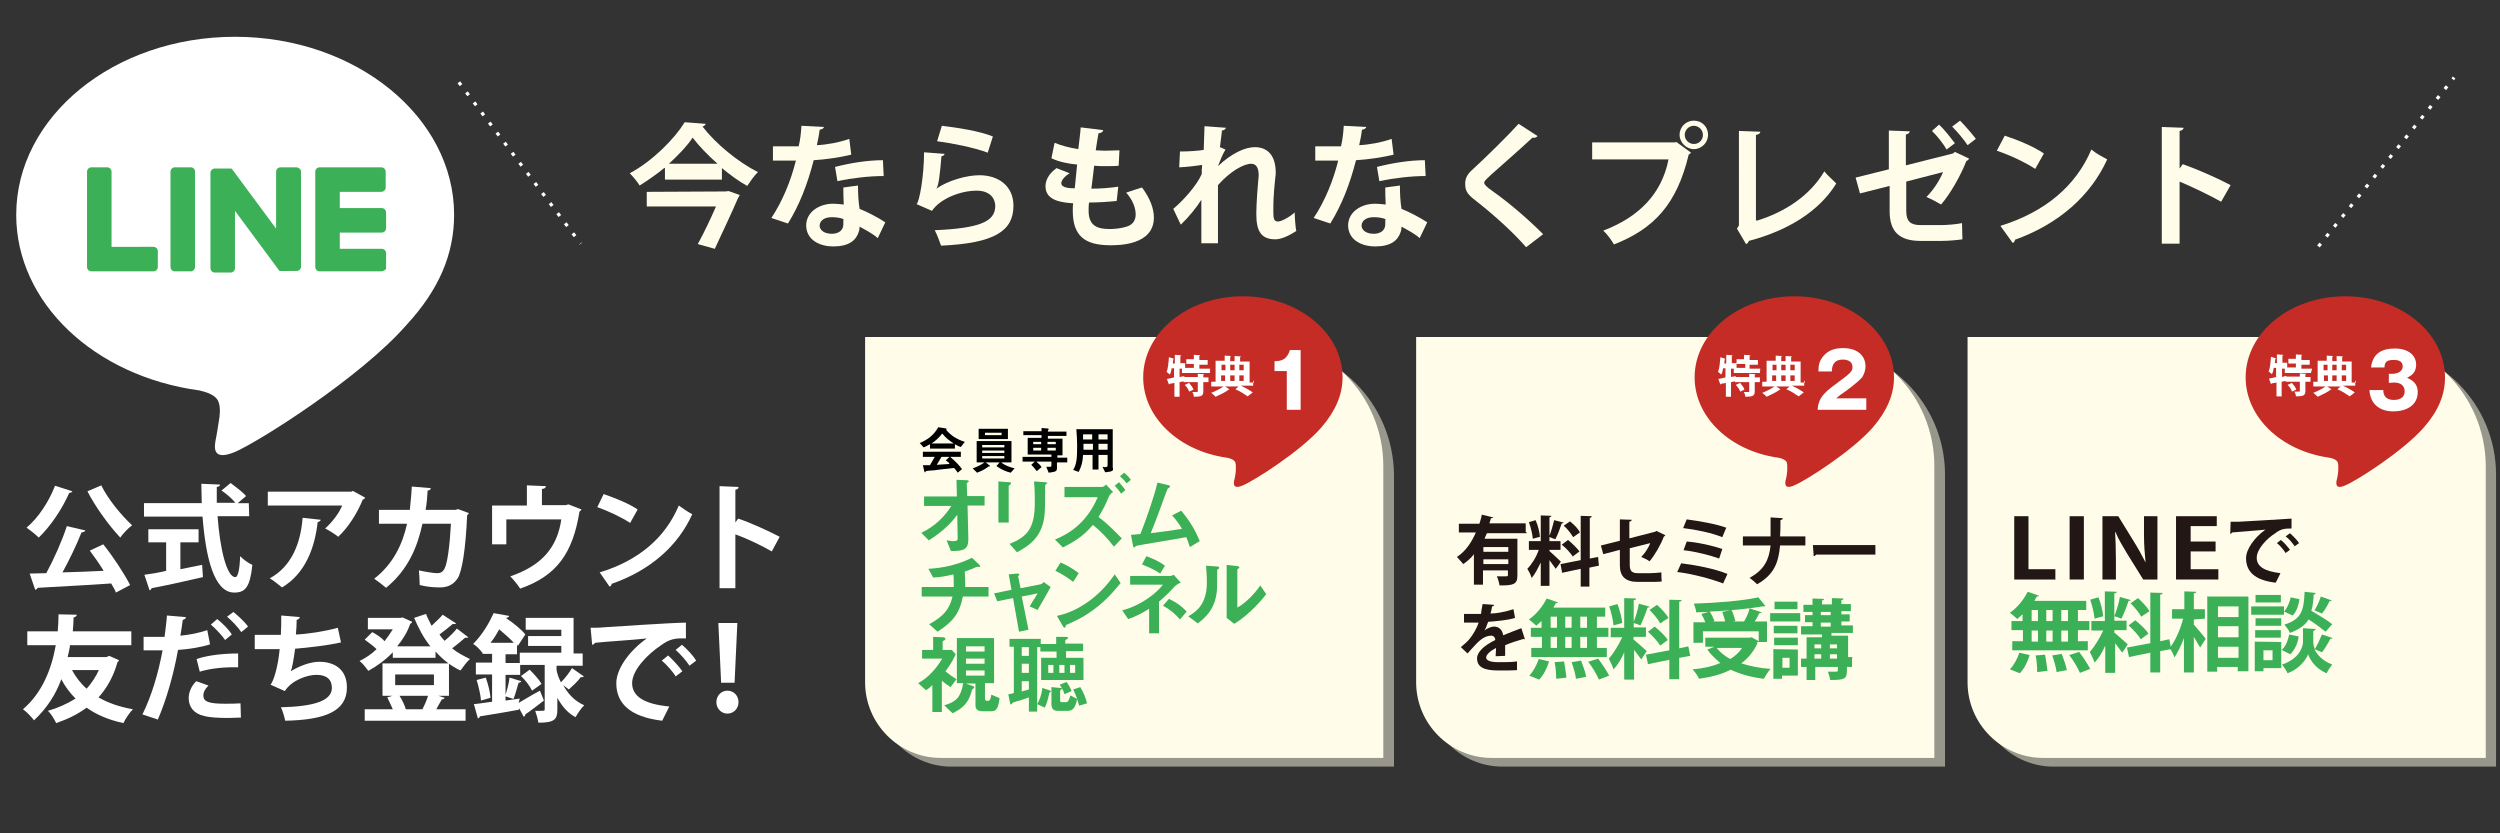 <?xml version="1.0" encoding="utf-8"?>
<!-- Generator: Adobe Illustrator 24.3.0, SVG Export Plug-In . SVG Version: 6.00 Build 0)  -->
<svg version="1.1" id="レイヤー_1" xmlns="http://www.w3.org/2000/svg" xmlns:xlink="http://www.w3.org/1999/xlink" x="0px"
	 y="0px" viewBox="0 0 632 210.7" style="enable-background:new 0 0 632 210.7;" xml:space="preserve">
<rect x="0" y="0" width="632" height="210.7" fill="#333333" stroke="none"/>
<style type="text/css">
	.st0{fill:#98978C;}
	.st1{fill:#FFFDEA;}
	.st2{fill:#FFFFFF;}
	.st3{fill:#3CB056;}
	.st4{fill:none;stroke:#FFFFFF;stroke-width:0.83;stroke-miterlimit:10;stroke-dasharray:0.911,2.278,0,0;}
	.st5{fill:#C52C25;}
	.st6{fill:#221714;}
	.st7{fill:none;}
</style>
<path class="st0" d="M319.8,87.4h-98.4v87.3c0,10.5,8.6,19.1,19.1,19.1h111.9V120C352.2,102,337.8,87.4,319.8,87.4z"/>
<path class="st0" d="M459.1,87.4h-98.4v87.3c0,10.5,8.6,19.1,19.1,19.1h111.9V120C491.7,102,477.1,87.4,459.1,87.4z"/>
<path class="st0" d="M598.4,87.4H500v87.3c0,10.5,8.6,19.1,19.1,19.1H631V120C631,102,616.4,87.4,598.4,87.4z"/>
<path class="st1" d="M317.1,85.2h-98.4v87.3c0,10.5,8.6,19.1,19.1,19.1h111.9v-73.8C349.7,99.8,335.1,85.2,317.1,85.2z"/>
<path class="st1" d="M456.5,85.2H358v87.3c0,10.5,8.6,19.1,19.1,19.1H489v-73.8C489,99.8,474.4,85.2,456.5,85.2z"/>
<path class="st1" d="M595.8,85.2h-98.4v87.3c0,10.5,8.6,19.1,19.1,19.1h111.9v-73.8C628.3,99.8,613.8,85.2,595.8,85.2z"/>
<g>
	<g>
		<g>
			<g>
				<g>
					<path class="st2" d="M114.8,54.3c0-24.7-24.8-45-55.4-45S4.1,29.5,4.1,54.3c0,22.2,19.7,40.8,46.3,44.4
						c1.8,0.4,4.2,1.2,4.8,2.8c0.6,1.4,0.4,3.6,0.1,5.1c0,0-0.6,3.9-0.8,4.7c-0.2,1.4-1.1,5.4,4.8,3c5.9-2.5,31.8-18.8,43.5-32.2
						l0,0C111,73.2,114.8,64.2,114.8,54.3z"/>
				</g>
				<g>
					<path class="st3" d="M96.4,68.6H80.8l0,0c-0.6,0-1.1-0.5-1.1-1.1l0,0l0,0V43.4l0,0l0,0c0-0.6,0.5-1.1,1.1-1.1l0,0h15.6
						c0.6,0,1.1,0.5,1.1,1.1v4c0,0.6-0.5,1.1-1.1,1.1H85.9v4.1h10.6c0.6,0,1.1,0.5,1.1,1.1v4c0,0.6-0.5,1.1-1.1,1.1H85.9v4.1h10.6
						c0.6,0,1.1,0.5,1.1,1.1v4C97.5,68.1,97,68.6,96.4,68.6z"/>
					<path class="st3" d="M38.8,68.6c0.6,0,1.1-0.5,1.1-1.1v-4c0-0.6-0.5-1.1-1.1-1.1H28.2v-19c0-0.6-0.5-1.1-1.1-1.1h-4
						c-0.6,0-1.1,0.5-1.1,1.1v24.1l0,0l0,0c0,0.6,0.5,1.1,1.1,1.1l0,0H38.8z"/>
					<path class="st3" d="M48.2,42.3h-4c-0.6,0-1.1,0.5-1.1,1.1v24.1c0,0.6,0.5,1.1,1.1,1.1h4c0.6,0,1.1-0.5,1.1-1.1V43.4
						C49.3,42.8,48.9,42.3,48.2,42.3z"/>
					<path class="st3" d="M74.9,42.3h-4c-0.6,0-1.1,0.5-1.1,1.1v14.4l-11.1-15c0,0,0-0.1-0.1-0.1l0,0c0,0,0,0-0.1-0.1l0,0l0,0l0,0
						l0,0l0,0l0,0l0,0c0,0,0,0-0.1,0l0,0c0,0,0,0-0.1,0l0,0c0,0,0,0-0.1,0l0,0l0,0l0,0l0,0h-3.9c-0.6,0-1.1,0.5-1.1,1.1v24.1
						c0,0.6,0.5,1.1,1.1,1.1h4c0.6,0,1.1-0.5,1.1-1.1V53.3l11.1,15c0.1,0.1,0.1,0.2,0.2,0.2l0,0c0,0,0,0,0.1,0l0,0l0,0l0,0l0,0
						c0,0,0,0,0.1,0l0,0c0.1,0,0.1,0,0.2,0H75c0.6,0,1.1-0.5,1.1-1.1V43.2C76,42.8,75.5,42.3,74.9,42.3z"/>
				</g>
			</g>
		</g>
	</g>
	<g>
		<g>
			<path class="st2" d="M18.3,124.2c-0.1,0.2-0.4,0.4-0.8,0.4c-1.8,4.1-4.7,8.4-7.7,11.3c-0.7-0.7-2.2-1.9-3.1-2.5
				c2.9-2.4,5.7-6.6,7.2-10.6L18.3,124.2z M21.6,134.1c-0.1,0.2-0.5,0.5-1,0.5c-1.2,3.1-3.1,7-4.8,10.1c3.3-0.1,6.8-0.2,10.4-0.4
				c-1.1-1.8-2.3-3.5-3.5-5.1l3.4-1.6c2.5,3.1,5.3,7.4,6.8,10.3l-3.6,1.9c-0.2-0.7-0.7-1.4-1.2-2.3c-6.9,0.5-13.9,0.8-18.6,1.1
				c0,0.2-0.4,0.5-0.6,0.5L7.5,145l4.2-0.1c1.9-3.5,4-8.2,5.2-11.9L21.6,134.1z M25.6,122.7c1.7,3.5,5.1,7.6,7.8,10.1
				c-1,0.7-2.3,2.1-3,3.1c-2.8-3-6.2-7.6-8.3-11.7L25.6,122.7z"/>
			<path class="st2" d="M63,130.5h-8c0.6,8.2,2.3,15.4,4.5,15.4c0.6,0,1.1-1.7,1.2-5.3c0.8,0.8,2.1,1.8,3.1,2.2
				c-0.6,5.7-1.8,7-4.6,7c-5.1,0-7.2-8.9-8-19.2H36.4v-3.4H51c0-1.7-0.1-3.3-0.1-4.9l4.7,0.2c0,0.4-0.2,0.5-0.8,0.6c0,1.3,0,2.7,0,4
				h4.7c-0.8-1-2.3-2.3-3.5-3.1l2.3-1.9c1.3,1,3.1,2.3,3.9,3.3l-2.1,1.8h2.8L63,130.5L63,130.5L63,130.5z M45.6,137.1v6.8
				c1.8-0.4,3.7-0.7,5.5-1.1l0.2,3.1c-4.7,1.1-9.8,2.2-13,2.8c0,0.2-0.2,0.5-0.5,0.5l-1.3-3.9c1.6-0.2,3.5-0.5,5.5-1v-7.2h-4.5v-3.3
				h12.7v3.3L45.6,137.1L45.6,137.1z"/>
			<path class="st2" d="M92.3,125.8c-0.1,0.2-0.2,0.4-0.6,0.5c-1.3,3.3-3.7,7.1-6.2,9.4c-0.7-0.6-2.3-1.6-3.3-2.1
				c1.8-1.6,3.6-4,4.3-5.8H67.7v-3.5h21.1l0.4-0.2L92.3,125.8z M81.1,131.4c0,0.2-0.4,0.5-0.8,0.6c-0.7,6.4-3.1,13-9,16.5
				c-0.8-0.6-2.2-1.8-3.1-2.3c5.5-3,7.8-8.8,8.3-15.3L81.1,131.4z"/>
			<path class="st2" d="M118.5,129.7c0,0.1-0.1,0.4-0.4,0.5c-0.4,8.9-1.3,14.2-2.4,16c-1.1,1.6-2.5,2.3-4.5,2.3
				c-1.3,0-3.1-0.1-5.1-0.6c0-1-0.1-2.7-0.2-3.7c1.8,0.4,3.9,0.7,4.6,0.7c0.8,0,1.4-0.2,1.9-1.2c0.7-1.3,1.3-5.7,1.6-11.3h-7.2
				c-1.3,6-3.7,11.7-9.2,16.2c-0.7-0.6-2.1-1.7-3-2.3c4.8-3.7,7.2-8.8,8.3-13.9h-7.1v-3.5h7.8c0.2-2.1,0.4-3.6,0.5-5.9l4.8,0.4
				c0,0.4-0.4,0.6-0.8,0.6c-0.1,1.8-0.2,3.1-0.5,4.9h7.5l0.7-0.2L118.5,129.7z"/>
			<path class="st2" d="M133.3,122.7l4.7,0.2c0,0.4-0.4,0.7-1,0.7v4.1h6l0.7-0.2l3.3,1.3c-0.1,0.1-0.2,0.4-0.5,0.5
				c-1.7,10.6-5.8,16.3-15,19.5c-0.5-0.8-1.7-2.3-2.5-3.1c8.2-2.8,11.9-7.5,12.9-14.4H128v6.3h-3.6v-9.8h8.8v-5.1H133.3z"/>
			<path class="st2" d="M152.6,124.9c2.9,1,6.4,2.4,8.6,3.9l-1.9,3.4c-2.1-1.4-5.5-3-8.3-4L152.6,124.9z M151.6,144.7
				c9.9-3,16.6-8.8,20-16.9c1.1,0.8,2.3,1.6,3.4,2.2c-3.6,8-10.6,14.2-20.4,17.6c0,0.4-0.2,0.6-0.5,0.7L151.6,144.7z"/>
			<path class="st2" d="M195.1,139.4c-2.4-1.4-6.3-3.3-9.2-4.3v13.6h-4v-25.8l4.8,0.2c0,0.4-0.2,0.6-0.8,0.7v8.3l0.7-1
				c3.3,1.1,7.6,3.1,10.5,4.6L195.1,139.4z"/>
			<path class="st2" d="M27.6,165.8l2.5,1.1c-0.1,0.2-0.2,0.4-0.4,0.5c-1,3.6-2.7,6.6-4.8,8.9c2.4,1.4,5.3,2.4,8.7,3
				c-0.8,0.8-1.9,2.4-2.4,3.5c-3.7-0.8-6.8-2.1-9.3-3.9c-2.3,1.7-4.8,2.9-7.7,3.9c-0.5-1-1.3-2.4-2.1-3.1c2.5-0.7,4.9-1.8,7-3.1
				c-1.4-1.4-2.7-3.1-3.6-4.9c-1.4,3.9-3.7,7.4-6.9,10.4c-0.6-0.8-1.9-2.2-2.8-2.8c4.8-4.1,7.2-10,8.3-16.2H6.9v-3.5h7.7
				c0.1-1.4,0.2-2.9,0.2-4.3l4.6,0.1c0,0.4-0.4,0.6-0.8,0.7c0,1.2-0.1,2.3-0.2,3.5h14.8v3.5H17.7c-0.1,1-0.4,2.1-0.6,3h9.8
				L27.6,165.8z M18.2,169.4c1,1.8,2.2,3.4,3.7,4.7c1.2-1.3,2.3-3,3.1-4.7H18.2z"/>
			<path class="st2" d="M53.1,162.9c-2.2,0.7-5.2,1.2-8.1,1.4c-1.1,6.2-3,12.8-5.1,17.6l-3.9-1.3c2.3-4.6,4-10.3,5.1-16.2
				c-0.5,0-2.5,0-3.1,0s-1.2,0-1.7,0V161c1,0,2.4,0,3.9,0c0.5,0,1,0,1.4,0c0.2-1.7,0.5-3.7,0.6-5.4L47,156c0,0.4-0.4,0.6-0.8,0.7
				c-0.1,1.1-0.4,2.7-0.6,4c2.3-0.2,4.7-0.7,6.8-1.4L53.1,162.9z M60.9,181.4c-1,0-2.1,0.1-3.1,0.1c-2.4,0-4.7-0.1-6.2-0.5
				c-2.7-0.6-3.9-2.4-3.9-4.5c0-1.4,0.6-3,1.9-4.3l3.1,1.1c-1,1-1.3,1.8-1.3,2.5c0,1.6,1.4,2.1,5.5,2.1c1.3,0,2.8,0,3.9-0.1
				L60.9,181.4L60.9,181.4z M49.7,166.6c2.9-1,7-1.4,10.5-1.4v3.5c-3.1-0.1-6.8,0.2-9.7,1.1L49.7,166.6z M54.9,156.5
				c1.3,1,3,2.7,3.7,3.9l-1.7,1.4c-0.7-1.1-2.5-3-3.6-3.9L54.9,156.5z M59,154.7c1.3,1.1,2.9,2.5,3.7,3.7l-1.7,1.4
				c-0.7-1.1-2.4-2.9-3.6-3.9L59,154.7z"/>
			<path class="st2" d="M86.2,162.4c-3.5,0.8-8.2,1.3-11.6,1.6c-0.4,2.9-0.7,4.8-1.1,5.7c2.1-1.3,4.9-2.4,7.2-2.4c4.1,0,7,2.1,7,6.5
				c0,6-5.5,8.2-15.6,8.4c-0.2-1-0.7-2.7-1.1-3.4c8.3-0.2,12.9-1.6,12.9-4.9c0-2.1-1.3-3.3-3.9-3.3c-2.3,0-6.2,1.3-8,4.1l-3.6-1.6
				c0.8-1,1.9-4.6,2.3-9h-6.3v-3.6c1.3,0,4.5,0,6.6,0c0.1-1.6,0.1-3.3,0.1-4.9l4.7,0.4c-0.1,0.5-0.5,0.6-0.8,0.7
				c0,1.2-0.1,2.7-0.2,3.7c2.9-0.1,7.4-0.8,10.6-1.7L86.2,162.4z"/>
			<path class="st2" d="M115.3,157.6c-0.1,0.2-0.6,0.2-0.8,0.1c-0.8,0.7-2.2,1.8-3.4,2.7c0.4,0.6,0.8,1.1,1.3,1.6
				c1.2-1,2.4-2.2,3.1-3.1l2.9,2.2c-0.1,0.1-0.5,0.2-0.8,0.1c-0.8,0.7-2.1,1.8-3.3,2.7c1.3,1.1,2.9,1.9,4.5,2.7
				c-0.8,0.7-1.8,2.1-2.4,2.9c-2.4-1.1-4.5-2.8-6.3-4.8v1.6H99.3v-1.4c-1.8,1.9-4,3.5-6.2,4.7c-0.5-0.7-1.4-1.9-2.2-2.5
				c1.4-0.7,3-1.7,4.3-3c-0.8-0.8-2.1-1.7-3-2.4l1.9-1.9c1.1,0.6,2.4,1.4,3.1,2.3c0.8-1,1.4-1.9,2.1-3H93v-2.9h8.2l0.6-0.1l2.4,1.1
				c-0.1,0.2-0.2,0.4-0.5,0.5c-0.7,2.1-1.9,4-3.3,5.7h8.4c-1.7-2.1-3-4.6-4.1-7.2l3-1c0.4,1.1,1,2.1,1.4,3c1-1,2.1-1.9,2.8-2.8
				L115.3,157.6z M110.5,175.8l1.9,0.6c0,0.2-0.4,0.4-0.7,0.4c-0.4,0.7-1,1.7-1.4,2.5h7.4v2.9H92.2v-2.9h7.1c-0.4-1-1-2.1-1.4-3
				l1.3-0.4h-2.5v-8.2h16.8v8.2h-2.9L110.5,175.8L110.5,175.8z M99.9,170.5v2.7h9.8v-2.7H99.9z M106.8,179.3c0.5-1,1.1-2.3,1.4-3.4
				H101c0.7,1.1,1.3,2.4,1.6,3.4H106.8z"/>
			<path class="st2" d="M131.1,177.7c1.4-0.8,3.5-2.1,5.4-3.1l1,2.5c-1.7,1.3-3.5,2.7-4.7,3.5c0,0.2-0.1,0.5-0.4,0.6l-1.2-2.2v0.4
				c-3.6,0.7-7.5,1.3-9.9,1.7c0,0.2-0.2,0.5-0.5,0.5l-1-3.6c1.3-0.1,2.9-0.4,4.6-0.6v-6.9h-4.1v-3h4.1v-2.2H122v-0.2l0,0
				c-0.5-0.7-1.6-1.9-2.4-2.3c2.4-2.4,4.1-5.4,5.2-7.8l3.9,0.7c0,0.2-0.2,0.4-0.7,0.5v0.1c1.8,1.2,3.9,2.9,4.8,4.1l-1.9,2.9
				l-0.2-0.4v2.5h-2.9v2.2h3.7v3h-3.7v6.5l3.6-0.5L131.1,177.7z M121.6,177.1c-0.1-1.4-0.6-3.5-1.1-5.2l2.3-0.6
				c0.6,1.6,1.1,3.7,1.2,5.1L121.6,177.1z M129.9,162.5c-1-1.1-2.4-2.3-3.7-3.4c-0.6,1.1-1.3,2.3-2.2,3.4H129.9z M131.8,172.2
				c-0.1,0.2-0.4,0.4-0.7,0.4c-0.4,1.2-0.8,3-1.3,4.1l-2.1-0.7c0.4-1.3,1-3.3,1.1-4.7L131.8,172.2z M140.7,169.4
				c0.2,1.1,0.6,2.1,1.1,3.1c1-1,2.1-2.4,2.8-3.6l3,2.1c-0.1,0.2-0.5,0.2-0.8,0.2c-0.7,1-2.1,2.3-3,3.1c0,0-0.8-0.6-1.4-1.1
				c1.1,2.1,2.8,4,5.3,5.1c-0.7,0.6-1.7,2.1-2.2,3c-2.1-1.1-3.5-2.9-4.6-4.9v2.9c0,2.5-0.6,3.4-4.8,3.4c-0.1-0.8-0.5-2.2-0.8-3
				c0.4,0,0.8,0,1.2,0c1.1,0,1.2,0,1.2-0.4v-11.2h-6.3V165h10.5v-1.7h-8.4v-2.5h8.4v-1.6h-9v-3H145v9h2.3v3.1h-6.6V169.4z
				 M133.9,169.3c1.1,1.1,2.4,2.5,3,3.6l-2.4,1.7c-0.5-1.1-1.7-2.7-2.8-3.7L133.9,169.3z"/>
			<path class="st2" d="M149.3,158.7c1,0,2.3,0,3.1-0.1c3.4-0.2,16-1.1,21-1.2v4c-2.7-0.1-4.1,0.1-6.4,1.8c-3.3,2.2-7.2,6.2-7.2,9.5
				s3,5.3,9.4,5.9l-1.8,3.6c-8.3-1-11.6-4.5-11.6-9.5c0-3.6,3.3-8.2,7.7-11.3c-3.6,0.4-10.4,0.8-13.1,1.1c0,0.2-0.5,0.5-0.7,0.5
				L149.3,158.7z M168.9,165.7c1.2,1.1,2.8,2.8,3.6,4l-1.7,1.3c-0.6-1.1-2.4-3.1-3.5-4L168.9,165.7z M172.4,163
				c1.3,1.1,2.8,2.7,3.6,4l-1.7,1.3c-0.7-1.1-2.3-3-3.5-4L172.4,163z"/>
			<path class="st2" d="M181.1,177.5c0-1.6,1.2-2.9,2.8-2.9s2.8,1.3,2.8,2.9c0,1.6-1.2,2.9-2.8,2.9S181.1,179.1,181.1,177.5z
				 M182.3,172.6l-0.7-15.1h4.8l-0.7,15.1H182.3z"/>
		</g>
	</g>
	<g>
		<path class="st1" d="M168,42.4c-1.9,1.6-4.1,3.1-6.3,4.5c-0.6-1-1.7-2.3-2.5-3.1c5.8-3.1,11.3-8.7,13.9-12.9l5.3,0.4
			c-0.1,0.4-0.5,0.6-0.8,0.7c3.3,4.3,9,9,14,11.5c-1,1-1.9,2.3-2.7,3.5c-2.2-1.2-4.3-2.8-6.4-4.5v2.9h-14.4v-2.9H168V42.4z
			 M183.4,48.4l0.8-0.1l2.8,1c-0.1,0.2-0.2,0.5-0.4,0.7c-1.4,3.3-3.9,8.6-5.9,12.9l-4.3-1.2c1.6-2.9,3.3-6.5,4.6-9.5h-17.5v-3.7
			L183.4,48.4L183.4,48.4z M181.4,41.4c-2.5-2.2-4.7-4.5-6.3-6.6c-1.4,2.1-3.5,4.3-6,6.6H181.4z"/>
		<path class="st1" d="M208.3,32.1c-0.1,0.4-0.5,0.6-1.1,0.7c-0.1,1.2-0.5,2.9-0.7,3.9c2.4-0.1,5.8-0.7,8.2-1.6l0.5,4
			c-2.9,0.7-6.3,1.2-9.5,1.4c-1.6,6.2-3.6,11.3-6.5,16l-4.2-1.4c2.8-4.2,4.9-9.3,6.2-14.5h-5.8V37h3.7c1,0,2.1,0,2.8,0
			c0.4-1.6,0.6-3.4,0.7-5.2L208.3,32.1z M216.9,46.9c0,2.1,0.1,4,0.4,5.9c1.8,0.7,4.7,2.2,6.5,3.4l-1.9,4c-1.2-1.1-3.3-2.2-4.6-2.9
			c0,0.6-0.1,1.1-0.2,1.3c-0.7,2.2-2.5,3.7-6.5,3.7c-3,0-6.8-1.4-6.8-5.4c0.1-3.5,3.5-5.4,6.8-5.4c0.8,0,1.7,0.1,2.7,0.2
			c-0.1-1.6-0.1-3.3-0.1-4.3L216.9,46.9z M213.3,55.4c-1-0.4-2.2-0.5-3-0.5c-1.7,0-3,0.7-3.1,2.1c0,1.2,1.2,2.1,3.1,2.1
			c1.6,0,2.9-0.8,2.9-2.4v-1.2L213.3,55.4L213.3,55.4z M223.4,44.5c-3.6,0-8,0.5-11.7,1.3l-0.6-3.6c3.9-1,8.3-1.7,12.1-1.7
			L223.4,44.5z"/>
		<path class="st1" d="M238.8,38.9c-0.1,0.4-0.4,0.5-0.8,0.6c-0.4,4.7-0.7,7.4-1.3,8.2l0,0c3-2.1,7.7-3.4,10.9-3.4
			c4.9,0,8.6,2.8,8.6,7.7c0,6.4-4.8,9.5-18.3,10.1c-0.4-1.1-1-2.8-1.6-3.9c11.2-0.5,15.2-2.1,15.3-6c0-2.4-1.7-4-4.7-4
			c-4.2,0-9.3,2.1-11.3,5.1l-3.9-1.7c0.7-0.5,1.9-7,1.9-13.1L238.8,38.9z M238.1,31.8c4.1,0.5,9.4,1.3,12.9,2.7l-1.3,4.1
			c-3.4-1.3-9-2.4-12.8-2.9L238.1,31.8z"/>
		<path class="st1" d="M282.3,50.8c-1.9,0.2-4.6,0.4-7,0.4c-0.1,0.7-0.1,1.3-0.1,2.1c0,4,2.5,4.6,5.4,4.6c1.3,0,2.9-0.2,4.2-0.6
			c1.6-0.5,2.3-1.6,2.3-3.1c0-1.6-0.7-3.6-2.4-5.5c1.1-0.4,3-1,4-1.3c2.1,2.8,3,5.4,3,7.6c0,7-8.9,7-11,7c-6.5,0-9.5-2.4-9.5-8.7
			c0-1,0-1.3,0.1-1.9c-2.5-0.2-7-0.5-7-4.3c0-1.4,0.7-3.1,2.8-4.6l3.3,1.3c-1.3,0.8-2.1,1.8-2.1,2.5c0,1.2,2.1,1.3,3.4,1.3
			c0.2-1.8,0.4-3.9,0.6-6c-2.2-0.2-4.7-0.7-6.5-1.6l0.8-3.9c1.7,0.7,3.9,1.3,6,1.6c0.2-1.9,0.5-3.9,0.6-5.5l5.7,0.7
			c-0.1,0.5-0.5,0.7-1.2,0.8c-0.2,1.2-0.5,2.8-0.7,4.3c0.6,0,1.4,0.1,2.3,0.1c1.2,0,2.7-0.1,3.7-0.1l-0.2,3.9
			c-0.8,0.1-2.1,0.1-3.1,0.1c-1.1,0-2.3,0-3.1-0.1c-0.2,2.1-0.5,4-0.7,5.8c2.3,0,4.7-0.2,6.8-0.5L282.3,50.8z"/>
		<path class="st1" d="M298.3,38.3c2.4,0,4.8-0.2,6-0.4c0-0.5,0.2-5.8,0.2-6l5.4,0.4c-0.1,0.4-0.4,0.6-1,0.7c-0.1,1.4-0.4,3-0.5,4.2
			l1.4,0.6c-0.7,1.1-1.4,2.9-1.9,4.2c3.5-3.3,6.9-4.8,9.3-4.8c3.4,0,5.3,2.3,5.3,6.4c0,0.4,0,0.8-0.1,1.2c-0.5,4.9-0.5,6.3-0.5,8.7
			c0,1.7,0.1,2.5,1.2,2.5c0.8,0,2.9-1.1,4.2-2.3c0,1.1,0.2,3.9,0.4,4.7c-1.7,1.1-3.7,2.1-5.3,2.1c-3.6,0-4.8-2.1-4.8-6.3
			c0-0.5,0-3.3,0.5-8.7c0-0.4,0.1-0.7,0.1-1.1c0-2.1-0.7-3-1.9-3c-1.9,0-5.3,1.9-8.4,5.4c0,6.5,0,12.9,0,14.7h-4.2v-11
			c-1.1,1.8-3.1,4.3-5.2,6.3l-1.9-4c2.3-1.9,5.9-5.8,7.2-8.8c0-0.7,0-1.4,0.1-2.3c-1.4,0.2-3.6,0.5-5.8,0.6L298.3,38.3z"/>
		<path class="st1" d="M345.4,32.1c-0.1,0.4-0.5,0.6-1.1,0.7c-0.1,1.2-0.5,2.9-0.7,3.9c2.4-0.1,5.8-0.7,8.2-1.6l0.5,4
			c-2.9,0.7-6.3,1.2-9.5,1.4c-1.6,6.2-3.6,11.3-6.5,16l-4.2-1.4c2.8-4.2,4.9-9.3,6.2-14.5h-5.8V37h3.7c1,0,2.1,0,2.8,0
			c0.4-1.6,0.6-3.4,0.7-5.2L345.4,32.1z M353.9,46.9c0,2.1,0.1,4,0.4,5.9c1.8,0.7,4.7,2.2,6.5,3.4l-1.9,4c-1.2-1.1-3.3-2.2-4.6-2.9
			c0,0.6-0.1,1.1-0.2,1.3c-0.7,2.2-2.5,3.7-6.5,3.7c-3,0-6.8-1.4-6.8-5.4c0.1-3.5,3.5-5.4,6.8-5.4c0.8,0,1.7,0.1,2.7,0.2
			c-0.1-1.6-0.1-3.3-0.1-4.3L353.9,46.9z M350.3,55.4c-1-0.4-2.2-0.5-3-0.5c-1.7,0-3,0.7-3.1,2.1c0,1.2,1.2,2.1,3.1,2.1
			c1.6,0,2.9-0.8,2.9-2.4v-1.2L350.3,55.4L350.3,55.4z M360.4,44.5c-3.6,0-8,0.5-11.7,1.3l-0.6-3.6c3.9-1,8.3-1.7,12.1-1.7
			L360.4,44.5z"/>
		<path class="st1" d="M385.8,62.5c-2.9-3.4-8-8.1-12.9-11.9c-2.1-1.6-2.5-2.5-2.5-4.2c0-1.1,0.4-2.2,1.6-3.3
			c3.4-3.1,9.4-9,11.9-11.8l4.8,3.1c-0.4,0.4-0.7,0.5-1.3,0.4c-3.1,2.9-7.8,7-10.6,9.5c-0.7,0.7-1.6,1.4-1.6,1.9s0.8,1.2,2.1,2.1
			c4.1,2.9,8.8,6.9,12.8,10.9L385.8,62.5z"/>
		<path class="st1" d="M402.4,36h21l0.4-0.1l3.7,2.7c-0.1,0.1-0.4,0.4-0.6,0.5c-3,12.5-8.7,18.7-18.9,22.7c-0.6-1.1-1.8-2.7-2.7-3.5
			c9-3.4,14.8-9.3,16.5-18h-19.3V36H402.4z M428.2,30.5c2.1,0,3.6,1.6,3.6,3.6c0,1.9-1.6,3.6-3.6,3.6c-1.9,0-3.6-1.7-3.6-3.6
			C424.6,32,426.3,30.5,428.2,30.5z M430.5,34.1c0-1.3-1.1-2.3-2.3-2.3c-1.3,0-2.3,1.1-2.3,2.3c0,1.3,1.1,2.3,2.3,2.3
			C429.6,36.4,430.5,35.3,430.5,34.1z"/>
		<path class="st1" d="M444.1,55.8c7.2-2.2,13.5-6.4,17.1-12.5c0.7,1,2.3,2.3,3,3.1c-4.3,7-12.2,11.9-22.1,14.5
			c-0.1,0.4-0.4,0.7-0.7,0.8l-2.3-3.9l0.5-0.8V33.1l5.4,0.2c0,0.4-0.4,0.7-1.1,0.8v21.6h0.2V55.8z"/>
		<path class="st1" d="M497.8,40.1c-0.1,0.2-0.4,0.5-0.7,0.6c-1.4,3.6-4.1,8.4-6.4,11c-1-0.6-2.5-1.4-3.7-1.9
			c1.7-1.7,3.3-4.1,4.2-6.3l-9.3,2.4v7.4c0,2.7,1.1,3.6,3.6,3.6h5.3c1.3,0,3.9-0.2,5.2-0.5c0,1.2,0.1,3,0.1,4.1
			c-1.3,0.2-3.7,0.4-5.2,0.4h-5.4c-5.3,0-7.8-2.3-7.8-7.5V47l-7.5,1.9l-1.1-4l8.4-2.1V33l5.3,0.2c-0.1,0.5-0.5,0.7-1,0.8v7.8l11.9-3
			l0.5-0.4L497.8,40.1z M490.2,31.5c1.3,1.2,3,3.4,4,4.7l-2.1,1.6c-0.7-1.3-2.5-3.6-3.7-4.7L490.2,31.5z M495.5,30.5
			c1.3,1.3,3,3.3,4,4.6l-2.1,1.6c-0.8-1.3-2.7-3.5-3.9-4.7L495.5,30.5z"/>
		<path class="st1" d="M506.8,34.3c3.4,1.1,7.4,2.8,9.9,4.5l-2.2,3.9c-2.4-1.6-6.4-3.5-9.7-4.6L506.8,34.3z M505.7,57.1
			c11.3-3.5,19.1-10.1,23-19.3c1.2,1,2.7,1.8,4,2.5c-4.2,9.2-12.2,16.3-23.3,20.3c-0.1,0.4-0.2,0.7-0.6,0.8L505.7,57.1z"/>
		<path class="st1" d="M561.5,51c-2.8-1.6-7.2-3.7-10.5-5.1v15.7h-4.5V32.1l5.5,0.2c0,0.4-0.4,0.7-1,0.8v9.5l0.8-1.1
			c3.7,1.3,8.7,3.5,12.1,5.3L561.5,51z"/>
	</g>
	<line class="st4" x1="116" y1="20.8" x2="146.8" y2="61.6"/>
	<line class="st4" x1="586.1" y1="62.3" x2="620.4" y2="19.6"/>
	<g>
		<g>
			<path class="st5" d="M339.4,95.4c0-11.3-11.3-20.5-25.2-20.5c-14,0-25.2,9.2-25.2,20.5c0,10.1,9,18.6,21.1,20.3
				c0.8,0.1,1.9,0.5,2.2,1.2c0.2,0.6,0.1,1.7,0.1,2.3c0,0-0.2,1.8-0.4,2.2c-0.1,0.6-0.5,2.5,2.2,1.3c2.7-1.1,14.6-8.6,19.9-14.7l0,0
				C337.6,103.9,339.4,99.8,339.4,95.4z"/>
		</g>
		<g>
			<g>
				<path class="st2" d="M305.4,94.3h-6.6v-1.1h-0.6v2.1l1.2-0.2v0.2h3.4v-0.8l1.6,0.1c0,0.1-0.1,0.1-0.2,0.2v0.6h1.3v1.2h-1.3v2.3
					c0,1.2-0.5,1.4-2.4,1.4c0-0.4-0.2-1-0.4-1.2c0.5,0,1.1,0,1.2,0s0.2,0,0.2-0.2v-2.3h-3.6v-0.2l-1,0.2v3.7h-1.3v-3.5
					c-0.5,0.1-0.8,0.2-1.2,0.2c0,0.1-0.1,0.1-0.2,0.2l-0.5-1.4c0.5-0.1,1.1-0.2,1.8-0.4v-2.3h-0.6c-0.1,0.6-0.2,1.2-0.5,1.6
					c-0.1-0.2-0.6-0.5-0.8-0.7c0.4-0.8,0.5-2.4,0.6-3.7l1.3,0.4c0,0.1-0.1,0.1-0.2,0.1c0,0.4-0.1,0.7-0.1,1.1h0.5v-2.2l1.6,0.1
					c0,0.1-0.1,0.1-0.2,0.2v1.8h1.2V93h2.2v-1h-1.9v-1.2h1.9v-1.1l1.6,0.1c0,0.1-0.1,0.1-0.2,0.2v1h2.1v1.2h-2.1v1h2.7v1.1
					C305.9,94.3,305.4,94.3,305.4,94.3z M300.6,99c-0.1-0.5-0.6-1.2-1.1-1.7l1.1-0.5c0.4,0.5,1,1.2,1.1,1.7L300.6,99z"/>
				<path class="st2" d="M316.8,96.3v1.2h-3.1c1.1,0.5,2.3,1.2,3,1.7l-1.3,1c-0.7-0.5-1.9-1.3-3.1-1.8l0.8-0.7h-3.4l1.1,0.7
					c0,0-0.1,0.1-0.2,0.1c-0.7,0.6-2.2,1.3-3.3,1.8c-0.2-0.2-0.7-0.7-1.1-1c1.1-0.4,2.4-1.1,3.1-1.6h-3.1v-1.2h1.1v-5.3h2.3v-1.3
					l1.6,0.1c0,0.1-0.1,0.1-0.2,0.2v1.1h1.1V90l1.6,0.1c0,0.1-0.1,0.1-0.2,0.2v1.1h2.4v5.3h1.1v-0.4H316.8z M309.8,92.2h-1v1.4h1
					V92.2z M308.7,94.9v1.4h1v-1.4H308.7z M312.1,92.2H311v1.4h1.1V92.2z M312.1,96.3v-1.4H311v1.4H312.1z M314.4,92.2h-1.1v1.4h1.1
					V92.2z M313.3,94.9v1.4h1.1v-1.4H313.3z"/>
			</g>
		</g>
		<g>
			<g>
				<path class="st2" d="M325.3,103.6v-9.8h-3.1v-2.5c1.8,0,3.1-0.4,3.9-2.8h2.7v15.1C328.8,103.6,325.3,103.6,325.3,103.6z"/>
			</g>
		</g>
	</g>
	<g>
		<g>
			<path class="st5" d="M478.8,95.4c0-11.3-11.3-20.5-25.2-20.5c-14,0-25.2,9.2-25.2,20.5c0,10.1,9,18.6,21.1,20.3
				c0.8,0.1,1.9,0.5,2.2,1.2c0.2,0.6,0.1,1.7,0.1,2.3c0,0-0.2,1.8-0.4,2.2c-0.1,0.6-0.5,2.5,2.2,1.3c2.7-1.1,14.6-8.6,19.9-14.7l0,0
				C477,103.9,478.8,99.8,478.8,95.4z"/>
		</g>
		<g>
			<g>
				<path class="st2" d="M444.9,94.3h-6.6v-1.1h-0.7v2.1l1.2-0.2v0.2h3.4v-0.8l1.6,0.1c0,0.1-0.1,0.1-0.2,0.2v0.6h1.3v1.2h-1.3v2.3
					c0,1.2-0.5,1.4-2.4,1.4c0-0.4-0.2-1-0.4-1.2c0.5,0,1.1,0,1.2,0s0.2,0,0.2-0.2v-2.3h-3.6v-0.2l-1,0.2v3.7h-1.3v-3.5
					c-0.5,0.1-0.8,0.2-1.2,0.2c0,0.1-0.1,0.1-0.2,0.2l-0.5-1.4c0.5-0.1,1.1-0.2,1.8-0.4v-2.3h-0.6c-0.1,0.6-0.2,1.2-0.5,1.6
					c-0.1-0.2-0.6-0.5-0.8-0.7c0.4-0.8,0.5-2.4,0.6-3.7l1.3,0.4c0,0.1-0.1,0.1-0.2,0.1c0,0.4-0.1,0.7-0.1,1.1h0.5v-2.2l1.6,0.1
					c0,0.1-0.1,0.1-0.2,0.2v1.8h1.2V93h2.2v-1H439v-1.2h1.9v-1.1l1.6,0.1c0,0.1-0.1,0.1-0.2,0.2v1h2.1v1.2h-2.1v1h2.7L444.9,94.3
					L444.9,94.3z M439.9,99c-0.1-0.5-0.6-1.2-1.1-1.7l1.1-0.5c0.4,0.5,1,1.2,1.1,1.7L439.9,99z"/>
				<path class="st2" d="M456.1,96.3v1.2H453c1.1,0.5,2.3,1.2,3,1.7l-1.3,1c-0.7-0.5-1.9-1.3-3.1-1.8l0.8-0.7H449l1.1,0.7
					c0,0-0.1,0.1-0.2,0.1c-0.7,0.6-2.2,1.3-3.3,1.8c-0.2-0.2-0.7-0.7-1.1-1c1.1-0.4,2.4-1.1,3.1-1.6h-3.1v-1.2h1.1v-5.3h2.3v-1.3
					l1.6,0.1c0,0.1-0.1,0.1-0.2,0.2v1.1h1.1V90l1.6,0.1c0,0.1-0.1,0.1-0.2,0.2v1.1h2.4v5.3h1.1v-0.4H456.1z M449.1,92.2h-1v1.4h1
					V92.2z M448,94.9v1.4h1v-1.4H448z M451.4,92.2h-1.1v1.4h1.1V92.2z M451.4,96.3v-1.4h-1.1v1.4H451.4z M453.7,92.2h-1.1v1.4h1.1
					V92.2z M452.6,94.9v1.4h1.1v-1.4H452.6z"/>
			</g>
		</g>
		<g>
			<g>
				<path class="st2" d="M471.8,103.6h-12.3c0.2-3.4,2.1-4.7,5.9-7.5c2.9-2.1,2.9-2.5,2.9-3.4c0-1.4-1.4-1.8-2.4-1.8
					c-2.5,0-2.8,1.8-2.8,3h-3.4c0-1.2,0.1-2.5,1.1-3.7c1.2-1.6,3-2.2,5.1-2.2c4.2,0,5.7,2.4,5.7,4.6c0,1.2-0.5,2.2-0.8,2.7
					c-1,1.3-4.6,3.9-4.8,4c-1.2,0.8-1.3,1-1.8,1.4h7.6L471.8,103.6L471.8,103.6z"/>
			</g>
		</g>
		<g>
			<g>
				<path class="st6" d="M385.9,134.8h-10c-0.2,0.5-0.5,1-0.6,1.4h8.3v9.3c0,2.3-1.1,2.5-4.5,2.5c-0.1-0.6-0.4-1.7-0.7-2.3
					c0.6,0,1.2,0,1.7,0c1.1,0,1.1,0,1.1-0.4v-1.1h-6.3v3.6h-2.3v-7.7c-0.7,1-1.7,1.8-2.7,2.5c-0.4-0.5-1.1-1.3-1.6-1.8
					c2.2-1.4,3.7-3.7,4.8-6.2h-4.3v-2.2h5.2c0.2-0.7,0.5-1.6,0.6-2.3l2.9,0.7c0,0.1-0.2,0.2-0.6,0.2c-0.1,0.5-0.2,0.8-0.4,1.3h9.2
					v2.2h0.2V134.8z M381.3,139.5v-1.2H375v1.2H381.3z M375,142.6h6.3v-1.2H375V142.6z"/>
				<path class="st6" d="M391.7,139.3c0.6,0.5,2.5,2.3,2.9,2.7l-1.3,1.8c-0.4-0.6-1-1.3-1.6-2.2v6.5h-2.2v-5.9
					c-0.7,1.4-1.4,2.9-2.3,3.9c-0.2-0.7-0.7-1.7-1.1-2.3c1.1-1.1,2.3-3,2.9-4.8h-2.5v-2.2h3v-6.5l2.7,0.1c0,0.2-0.1,0.2-0.5,0.4v6
					h2.8v2.2h-2.8V139.3L391.7,139.3z M388.2,131.5c0.6,1.3,1,3,1.1,4.2l-1.8,0.5c-0.1-1.1-0.5-2.9-1-4.2L388.2,131.5z M395.3,132.1
					c0,0.1-0.2,0.2-0.5,0.2c-0.4,1.2-1,2.9-1.6,4c-0.5-0.1-1.1-0.4-1.6-0.6c0.5-1.2,1-3,1.3-4.2L395.3,132.1z M404.2,143l-2.4,0.5
					v4.8h-2.2v-4.5l-4.7,1l-0.4-2.2l5.1-1v-11.2l2.8,0.1c0,0.1-0.1,0.4-0.5,0.4v10.3l2.1-0.4L404.2,143z M396.4,136.5
					c1,0.8,2.3,2.1,2.9,2.9c-1.7,1.2-1.7,1.3-1.7,1.3c-0.5-0.8-1.7-2.2-2.8-3L396.4,136.5z M396.9,131.8c1,0.8,2.1,1.9,2.5,2.8
					l-1.7,1.2c-0.5-0.8-1.4-2.1-2.4-2.9L396.9,131.8z"/>
				<path class="st6" d="M421,135.3c0,0.1-0.2,0.2-0.4,0.4c-0.8,2.1-2.3,4.7-3.6,6.2c-0.5-0.4-1.4-0.8-2.1-1.1c1-1,1.8-2.3,2.3-3.5
					l-5.2,1.3v4.2c0,1.6,0.6,2.1,2.1,2.1h3c0.7,0,2.2-0.1,2.9-0.2c0,0.7,0,1.7,0.1,2.3c-0.7,0.1-2.1,0.1-2.9,0.1H414
					c-3,0-4.5-1.3-4.5-4.2V139l-4.2,1.1l-0.6-2.2l4.8-1.2v-5.4l3,0.1c0,0.2-0.2,0.4-0.6,0.5v4.2l6.6-1.7l0.2-0.2L421,135.3z"/>
				<path class="st6" d="M425,142.4c4,0.5,8.6,1.4,11.7,2.7l-1.1,2.4c-2.8-1.1-7.6-2.4-11.6-2.9L425,142.4z M426.4,131.3
					c3.1,0.4,7.6,1.2,10,2.1l-1,2.4c-2.7-1.1-6.6-1.9-9.9-2.3L426.4,131.3z M426.4,136.9c2.9,0.2,6.8,1.1,9,1.9l-0.8,2.4
					c-2.2-0.8-6-1.8-9-2.1L426.4,136.9z"/>
				<path class="st6" d="M456.5,137.9H450c-0.4,4.5-1.6,7.4-5.8,9.8c-0.5-0.5-1.3-1.2-1.9-1.6c3.7-2.1,4.9-4.5,5.3-8.2h-7v-2.3h7
					c0-0.7,0-2.8,0-4.8l3.1,0.2c0,0.2-0.2,0.4-0.6,0.5c0,1.6,0,2.9-0.1,4.1h6.4v2.3H456.5z"/>
				<path class="st6" d="M458.3,137.8h15.8v2.4h-15c-0.1,0.2-0.4,0.4-0.6,0.4L458.3,137.8z"/>
				<path class="st6" d="M385.5,161.6h-0.1c-0.1,0-0.2,0-0.2-0.1c-1.4,0.4-3.3,1-4.7,1.6c0,0.4,0,0.8,0,1.3s0,1,0,1.4l-2.4,0.1
					c0-0.7,0.1-1.4,0.1-2.1c-1.4,0.7-2.5,1.7-2.5,2.4c0,0.8,1.1,1.2,3.1,1.2c1.7,0,3.5,0,4.7-0.2v2.2c-1,0.1-2.7,0.1-4.7,0.1
					c-3.6,0-5.4-0.8-5.4-3.1c0-1.6,1.9-3.3,4.6-4.6c0-0.6-0.4-1.1-1-1.1c-1.2,0-2.5,0.6-4.1,2.4c-0.5,0.5-1.2,1.3-1.9,2.1l-1.7-1.6
					c0.8-0.7,1.7-1.4,2.3-2.2c0.8-1,1.8-2.7,2.2-4H373c-0.4,0-2.4,0-2.9,0v-2.2c1.1,0,2.4,0,3.3,0h1c0.1-0.7,0.2-1.6,0.4-2.5
					l2.9,0.2c0,0.2-0.2,0.4-0.5,0.4c-0.1,0.6-0.2,1.2-0.4,1.8c1.4,0,3.7-0.4,5.8-1.1l0.4,2.2c-1.8,0.6-4.5,0.8-6.8,1
					c-0.4,1-0.6,1.8-1,2.2l0,0c0.7-0.5,1.7-1,2.5-1c1.1,0,2.1,0.7,2.3,2.2c1.4-0.6,3.3-1.3,4.6-1.8L385.5,161.6z"/>
				<path class="st3" d="M389.7,158.7V157c-0.5,0.5-1,0.8-1.3,1.2c-0.5-0.5-1.4-1.2-1.9-1.6c1.8-1.2,3.5-3.3,4.5-5.3l2.9,1
					c-0.1,0.1-0.2,0.2-0.6,0.2c-0.2,0.4-0.4,0.7-0.6,1.1h13.1v2.3h-2.1v2.8h2.9v2.3h-2.9v2.8h2.5v2.3h-19.1v-2.3h2.7V161H387v-2.3
					H389.7z M391.6,167.2c-0.5,1.7-1.4,3.5-2.5,4.6l-2.5-1c1-1,1.9-2.7,2.4-4.2L391.6,167.2z M392,155.9v2.8h1.6v-2.8H392z M392,161
					v2.8h1.6V161H392z M393.4,171.6c0-1.1-0.1-2.9-0.4-4.2l2.4-0.2c0.2,1.3,0.5,3,0.6,4.1L393.4,171.6z M397.3,155.9h-1.6v2.8h1.6
					V155.9z M397.3,161h-1.6v2.8h1.6V161z M398.4,171.6c-0.1-1.1-0.6-2.8-1.1-4.2l2.4-0.4c0.5,1.3,1.1,3,1.3,4.1L398.4,171.6z
					 M401.2,158.7v-2.8h-1.7v2.8H401.2z M401.2,163.8V161h-1.7v2.8H401.2z M404.2,171.8c-0.5-1.2-1.6-3.1-2.7-4.5l2.5-0.8
					c1,1.3,2.2,3.1,2.8,4.3L404.2,171.8z"/>
				<path class="st3" d="M412.9,161.6c0.7,0.6,2.9,2.5,3.4,3l-1.4,2.1c-0.4-0.6-1.2-1.6-1.8-2.4v7.5h-2.5v-6.9
					c-0.7,1.7-1.7,3.3-2.7,4.3c-0.2-0.7-0.8-1.9-1.2-2.7c1.2-1.3,2.5-3.5,3.4-5.4h-2.9v-2.4h3.4v-7.5l3,0.1c0,0.2-0.1,0.4-0.6,0.4
					v6.9h3.1v2.4H413L412.9,161.6L412.9,161.6z M408.9,152.7c0.6,1.6,1.1,3.5,1.2,4.8l-2.2,0.6c-0.1-1.3-0.6-3.4-1.1-4.8
					L408.9,152.7z M417.1,153.4c-0.1,0.1-0.2,0.2-0.6,0.2c-0.4,1.3-1.2,3.3-1.8,4.5c-0.6-0.2-1.2-0.5-1.8-0.6
					c0.5-1.3,1.2-3.4,1.4-4.9L417.1,153.4z M427.3,165.8l-2.8,0.5v5.4H422v-4.9l-5.4,1.1l-0.5-2.4l5.9-1.1v-12.8l3.1,0.1
					c0,0.2-0.1,0.4-0.6,0.4v11.8l2.3-0.5L427.3,165.8z M418.3,158.4c1.2,1,2.7,2.3,3.3,3.4c-1.9,1.4-1.9,1.4-1.9,1.4
					c-0.6-1-1.9-2.4-3.1-3.5L418.3,158.4z M418.9,152.9c1.1,1,2.3,2.3,2.9,3.3l-2.1,1.4c-0.5-1-1.7-2.4-2.7-3.4L418.9,152.9z"/>
				<path class="st3" d="M444.4,162.7c-0.1,0.1-0.1,0.1-0.2,0.1c-1,2.1-2.3,3.6-4,4.9c2.2,0.7,4.6,1.2,7.4,1.4
					c-0.6,0.6-1.3,1.8-1.7,2.5c-3.3-0.4-6-1.2-8.4-2.3c-2.3,1.2-5.1,1.9-8,2.3c-0.2-0.7-1.1-1.8-1.6-2.4c2.5-0.2,4.9-0.7,7-1.6
					c-1.2-1-2.4-2.1-3.3-3.4l1.8-0.7h-2.3v-2.3h11.2l0.5-0.1l1.8,1v-2.5h-14.1v2.9h-2.4v-5.2h3c-0.2-0.6-0.6-1.4-1-2.1l1.8-0.5
					c-1.1,0-2.2,0.1-3.1,0.1c0-0.6-0.4-1.6-0.6-2.2c5.8-0.2,12.3-0.7,16.3-1.6l1.8,2.2c-0.1,0-0.2,0.1-0.4,0.1c-0.1,0-0.2,0-0.4,0
					c-3.5,0.6-8.4,1.1-13.3,1.3c0.5,0.7,1,1.8,1.2,2.4l-0.4,0.1h3.1c-0.1-0.7-0.5-1.7-0.7-2.4l2.3-0.5c0.5,0.8,0.8,2.1,1,2.8
					l-0.7,0.1h2.9c0.6-1,1.2-2.3,1.4-3.3l3.1,1c-0.1,0.1-0.4,0.2-0.6,0.2c-0.4,0.6-0.7,1.4-1.2,2.1h3.1v5.2h-2.5v0.4H444.4z
					 M434,163.8c0.8,1.1,2.1,2.1,3.4,2.8c1.2-0.7,2.3-1.7,3-2.8H434z"/>
				<path class="st3" d="M447.5,157.1V155h7.6v2.1H447.5z M454.5,164.2v6.6h-4v0.8h-2.2v-7.5L454.5,164.2L454.5,164.2z M454.4,158.2
					v1.9h-6v-1.9H454.4z M448.5,163.1v-1.9h6v1.9H448.5z M454.4,152.1v1.9h-5.8v-1.9H454.4z M452.4,166.3h-1.8v2.5h1.8V166.3z
					 M468.2,166.5v2.1h-1.3v1c0,2.1-0.8,2.3-4.2,2.3c-0.1-0.6-0.4-1.4-0.6-2.1c0.8,0,1.8,0,2.1,0s0.4-0.1,0.4-0.4v-0.8h-5.7v3.3
					h-2.2v-3.3h-1.4v-2.1h1.4v-5.4h3.9v-0.7h-5.3v-2.1h2.9v-1h-1.9v-1.8h1.9v-0.8h-2.3v-1.8h2.3v-1.6l2.9,0.1c0,0.2-0.1,0.4-0.5,0.4
					v1h2.5v-1.6l2.9,0.1c0,0.2-0.1,0.4-0.5,0.4v1h2.4v1.8h-2.4v0.8h2.1v1.8h-2.1v1h2.9v1.9H463v0.7h4.2v5.4h1.1L468.2,166.5
					L468.2,166.5z M460.4,162.9h-1.7v1h1.7V162.9z M458.7,165.4v1.1h1.7v-1.1H458.7z M460.3,154.7v0.8h2.5v-0.8H460.3z M460.3,157.4
					v1h2.5v-1H460.3z M464.4,162.9h-1.8v1h1.8V162.9z M462.6,166.5h1.8v-1.1h-1.8V166.5z"/>
			</g>
		</g>
	</g>
	<g>
		<g>
			<path class="st5" d="M618.1,95.4c0-11.3-11.3-20.5-25.2-20.5c-14,0-25.2,9.2-25.2,20.5c0,10.1,9,18.6,21.1,20.3
				c0.8,0.1,1.9,0.5,2.2,1.2c0.2,0.6,0.1,1.7,0.1,2.3c0,0-0.2,1.8-0.4,2.2c-0.1,0.6-0.5,2.5,2.2,1.3c2.7-1.1,14.6-8.6,19.9-14.7l0,0
				C616.4,103.9,618.1,99.8,618.1,95.4z"/>
		</g>
		<g>
			<g>
				<path class="st2" d="M584.2,94.3h-6.6v-1.1h-0.7v2.1L578,95v0.2h3.4v-0.8l1.6,0.1c0,0.1-0.1,0.1-0.2,0.2v0.6h1.3v1.2h-1.3v2.3
					c0,1.2-0.5,1.4-2.4,1.4c0-0.4-0.2-1-0.4-1.2c0.5,0,1.1,0,1.2,0c0.1,0,0.2,0,0.2-0.2v-2.3h-3.6v-0.2l-1,0.2v3.7h-1.3v-3.5
					c-0.5,0.1-0.8,0.2-1.2,0.2c0,0.1-0.1,0.1-0.2,0.2l-0.5-1.4c0.5-0.1,1.1-0.2,1.8-0.4V93h-0.6c-0.1,0.6-0.2,1.2-0.5,1.6
					c-0.1-0.2-0.6-0.5-0.8-0.7c0.4-0.8,0.5-2.4,0.6-3.7l1.3,0.4c0,0.1-0.1,0.1-0.2,0.1c0,0.4-0.1,0.7-0.1,1.1h0.5v-2.2l1.6,0.1
					c0,0.1-0.1,0.1-0.2,0.2v1.8h1.2v1.2h2.2v-1h-1.9v-1.2h1.9v-1.1l1.6,0.1c0,0.1-0.1,0.1-0.2,0.2V91h2.1v1.2h-2.1v1h2.7L584.2,94.3
					L584.2,94.3z M579.4,99c-0.1-0.5-0.6-1.2-1.1-1.7l1.1-0.5c0.4,0.5,1,1.2,1.1,1.7L579.4,99z"/>
				<path class="st2" d="M595.4,96.3v1.2h-3.1c1.1,0.5,2.3,1.2,3,1.7l-1.3,1c-0.7-0.5-1.9-1.3-3.1-1.8l0.8-0.7h-3.4l1.1,0.7
					c0,0-0.1,0.1-0.2,0.1c-0.7,0.6-2.2,1.3-3.3,1.8c-0.2-0.2-0.7-0.7-1.1-1c1.1-0.4,2.4-1.1,3.1-1.6h-3.1v-1.2h1.1v-5.3h2.3v-1.3
					l1.6,0.1c0,0.1-0.1,0.1-0.2,0.2v1.1h1.1V90l1.6,0.1c0,0.1-0.1,0.1-0.2,0.2v1.1h2.4v5.3h1.1v-0.4H595.4z M588.4,92.2h-1v1.4h1
					V92.2z M587.5,94.9v1.4h1v-1.4H587.5z M590.7,92.2h-1.1v1.4h1.1V92.2z M590.7,96.3v-1.4h-1.1v1.4H590.7z M593.1,92.2H592v1.4
					h1.1V92.2z M592,94.9v1.4h1.1v-1.4H592z"/>
			</g>
		</g>
		<g>
			<g>
				<path class="st2" d="M603.9,96.8v-2.3h1c0.4,0,2.5-0.2,2.5-1.9c0-1.6-1.7-1.6-2.2-1.6c-1.4,0-2.4,0.2-2.4,1.9h-3.4
					c0.4-3.6,2.8-4.8,6-4.8c3.4,0,5.4,1.7,5.4,4.1c0,2.3-1.6,2.9-2.3,3.3c0.8,0.4,2.7,1.1,2.7,3.6c0,3.4-2.9,4.9-6.2,4.9
					c-3.1,0-5.8-1.6-6-5.4h3.5c0,0.7,0.1,2.5,2.7,2.5c0.4,0,2.7,0,2.7-2.2c0-1.2-0.8-2.2-2.7-2.2L603.9,96.8L603.9,96.8z"/>
			</g>
		</g>
		<g>
			<g>
				<path class="st6" d="M519.7,146.5h-10.5v-16h3.6v13.4h6.8v2.7L519.7,146.5L519.7,146.5z"/>
				<path class="st6" d="M523.2,130.5h3.6v16h-3.6V130.5z"/>
				<path class="st6" d="M545.4,146.5h-3.6l-4.1-6.6c-1-1.7-2.2-3.6-2.9-5.4h-0.1c0.1,1.9,0.2,4.2,0.2,7.1v4.9h-3.4v-16h4l4,6.5
					c1,1.6,2.1,3.6,2.9,5.2l0,0c-0.2-2.1-0.4-4.3-0.4-6.9v-4.8h3.4L545.4,146.5L545.4,146.5z"/>
				<path class="st6" d="M560.7,146.5h-10.6v-16h10.3v2.5h-6.6v3.9h6.3v2.5h-6.3v4.5h7v2.6H560.7z"/>
				<path class="st6" d="M563.9,131.9c0.6,0,1.4,0,1.9,0c2.2-0.1,10.4-0.6,13.5-0.8v2.5c-1.7,0-2.7,0.1-4.1,1.2
					c-2.1,1.3-4.7,4-4.7,6.2s1.9,3.4,6,3.9l-1.2,2.4c-5.4-0.6-7.5-2.9-7.5-6.2c0-2.3,2.2-5.3,4.9-7.2c-2.3,0.2-6.8,0.6-8.4,0.7
					c0,0.1-0.2,0.2-0.5,0.4L563.9,131.9z M576.6,136.5c0.8,0.6,1.8,1.8,2.3,2.5l-1.1,0.8c-0.4-0.7-1.6-2.1-2.2-2.5L576.6,136.5z
					 M578.9,134.8c0.8,0.7,1.8,1.7,2.3,2.5l-1.1,0.8c-0.5-0.7-1.4-1.9-2.3-2.5L578.9,134.8z"/>
				<path class="st3" d="M511.3,157v-1.7c-0.5,0.5-1,0.8-1.3,1.2c-0.5-0.5-1.4-1.2-1.9-1.6c1.8-1.2,3.5-3.3,4.5-5.3l2.9,1
					c-0.1,0.1-0.2,0.2-0.6,0.2c-0.2,0.4-0.4,0.7-0.6,1.1h13.1v2.3h-2.1v2.8h2.9v2.3h-2.9v2.8h2.5v2.3h-19.1v-2.3h2.7v-2.8h-2.9V157
					H511.3z M513.1,165.6c-0.5,1.7-1.4,3.5-2.5,4.6l-2.5-1c1-1,1.9-2.7,2.4-4.2L513.1,165.6z M513.6,154.2v2.8h1.6v-2.8H513.6z
					 M513.6,159.4v2.8h1.6v-2.8H513.6z M515,169.9c0-1.1-0.1-2.9-0.4-4.2l2.4-0.2c0.2,1.3,0.5,3,0.6,4.1L515,169.9z M518.9,154.2
					h-1.6v2.8h1.6V154.2z M518.9,159.4h-1.6v2.8h1.6V159.4z M519.9,169.9c-0.1-1.1-0.6-2.8-1.1-4.2l2.4-0.4c0.5,1.3,1.1,3,1.3,4.1
					L519.9,169.9z M522.8,157v-2.8h-1.7v2.8H522.8z M522.8,162.2v-2.8h-1.7v2.8H522.8z M525.8,170.1c-0.5-1.2-1.6-3.1-2.7-4.5
					l2.5-0.8c1,1.3,2.2,3.1,2.8,4.3L525.8,170.1z"/>
				<path class="st3" d="M534.5,159.9c0.7,0.6,2.9,2.5,3.4,3l-1.4,2.1c-0.4-0.6-1.2-1.6-1.8-2.4v7.5h-2.5v-6.9
					c-0.7,1.7-1.7,3.3-2.7,4.3c-0.2-0.7-0.8-1.9-1.2-2.7c1.2-1.3,2.5-3.5,3.4-5.4h-3V157h3.4v-7.5l3,0.1c0,0.2-0.1,0.4-0.6,0.4v6.9
					h3.1v2.4h-3.1L534.5,159.9L534.5,159.9z M530.5,151c0.6,1.6,1.1,3.5,1.2,4.8l-2.2,0.6c-0.1-1.3-0.6-3.4-1.1-4.8L530.5,151z
					 M538.7,151.7c-0.1,0.1-0.2,0.2-0.6,0.2c-0.4,1.3-1.2,3.3-1.8,4.5c-0.6-0.2-1.2-0.5-1.8-0.6c0.5-1.3,1.2-3.4,1.4-4.9
					L538.7,151.7z M548.9,164.1l-2.8,0.5v5.4h-2.5v-5l-5.4,1.1l-0.5-2.4l5.9-1.1v-12.8l3.1,0.1c0,0.2-0.1,0.4-0.6,0.4v11.8l2.3-0.5
					L548.9,164.1z M539.8,156.8c1.2,1,2.7,2.3,3.3,3.4c-1.9,1.4-1.9,1.4-1.9,1.4c-0.6-1-1.9-2.4-3.1-3.5L539.8,156.8z M540.5,151.2
					c1.1,1,2.3,2.3,2.9,3.3l-2.1,1.4c-0.5-1-1.7-2.4-2.7-3.4L540.5,151.2z"/>
				<path class="st3" d="M554.6,156.6v1.3c0.7,0.8,2.7,3.1,3,3.6l-1.4,2.2c-0.4-0.7-1-1.7-1.6-2.7v9h-2.5v-8.7
					c-0.7,1.9-1.6,3.7-2.4,4.9c-0.2-0.7-0.8-1.8-1.2-2.4c1.4-1.7,2.7-4.7,3.4-7.4h-2.8V154h3.1v-4.5l3,0.1c0,0.2-0.1,0.4-0.6,0.4v4
					h2.8v2.4L554.6,156.6L554.6,156.6z M558.1,150.8h10.3v18.9h-2.7v-1.1h-5.2v1.2H558v-19.1h0.1V150.8z M565.9,153.3h-5.2v2.7h5.2
					V153.3z M565.9,158.3h-5.2v2.8h5.2V158.3z M560.7,166.3h5.2v-2.8h-5.2V166.3z"/>
				<path class="st3" d="M577.4,153.3v2.1h-8.3v-2.1H577.4z M576.7,162.3v6.6h-4.5v0.8H570v-7.5L576.7,162.3L576.7,162.3z
					 M576.7,156.3v1.9h-6.5v-1.9H576.7z M570.1,161.2v-1.9h6.5v1.9H570.1z M576.6,150.4v1.9h-6.4v-1.9H576.6z M574.5,164.4h-2.3v2.5
					h2.3V164.4z M589.7,161.3c-0.1,0.1-0.2,0.2-0.6,0.2c-0.5,1-1.3,2.4-2.1,3.4l-1.9-0.8c0.6,1.3,1.9,2.9,4.5,3.9
					c-0.5,0.6-1.2,1.6-1.4,2.2c-2.8-1.1-4.3-3.5-4.7-4.8c-0.5,1.3-2.2,3.7-5.2,4.8c-0.2-0.6-1-1.6-1.4-2.2c4.2-1.4,5.3-4.3,5.3-5.8
					v-3.4l1.3,0.1l1.9,0.1c0,0.2-0.2,0.4-0.6,0.5v2.8c0,0.5,0.1,1.1,0.4,1.8c0.6-1,1.3-2.5,1.8-3.7L589.7,161.3z M581.1,160.9
					c-0.2,1.7-1,3.4-2.1,4.5l-2.2-1.1c1-0.8,1.6-2.4,1.9-3.9L581.1,160.9z M585.4,149.9c0,0.2-0.2,0.4-0.5,0.4
					c-0.1,1.6-0.2,2.9-0.6,4.1c1.8,1.1,4.1,2.4,5.3,3.4l-1.7,1.9c-1-0.8-2.8-2.2-4.3-3.1c-0.8,1.4-2.3,2.5-4.7,3.4
					c-0.2-0.6-1-1.6-1.4-2.1c4.6-1.4,4.9-4,5.1-8.3L585.4,149.9z M577.4,154.6c0.8-0.8,1.4-2.3,1.7-3.6l2.2,0.5
					c-0.2,1.4-0.7,3.1-1.7,4.1L577.4,154.6z M589.5,151.8c-0.1,0.1-0.4,0.2-0.6,0.2c-0.5,1-1.2,2.3-1.9,3.1l-1.9-0.8
					c0.6-1,1.3-2.4,1.6-3.5L589.5,151.8z"/>
			</g>
		</g>
	</g>
</g>
<rect x="3.1" y="0.8" class="st7" width="625.9" height="207.1"/>
<g>
	<path d="M242.9,113c-0.7-0.2-1.1-0.5-1.5-0.7v1.1h-6.3v-1.1c-0.7,0.4-1.1,0.6-1.6,0.8l-1-1.1c2.2-0.9,3.6-2.1,4.7-4l1.9,0.3
		c0.1,0,0.2,0.1,0.2,0.2c0,0.1-0.1,0.1-0.1,0.2c0.6,0.7,1.4,1.4,2.2,1.9c0.5,0.3,1.5,0.8,2.5,1.1L242.9,113z M242.1,119.5
		c-0.1-0.2-0.3-0.5-0.9-1.2c-1.8,0.2-4.7,0.5-5.1,0.6c-0.3,0-1.7,0.1-2,0.2c-0.1,0-0.1,0-0.1,0.1c-0.1,0.2-0.1,0.2-0.2,0.2
		s-0.1-0.1-0.1-0.1l-0.4-1.7c0.8,0,1.2,0,1.8,0c0.3-0.5,0.6-1,1.2-2.1h-3v-1.3h9.6v1.3h-2.7c1.1,0.9,2.3,2.1,3,3.1L242.1,119.5z
		 M238.2,109.6c-0.9,1.1-1.6,1.8-2.7,2.5h5.6C240,111.4,239.2,110.8,238.2,109.6z M239.1,116.4l0.9-0.9h-2c-0.6,1.1-1,1.7-1.2,2
		c1.1-0.1,2.2-0.1,3.2-0.2C240,117,239.7,116.8,239.1,116.4z"/>
	<path d="M255.5,119.5c-1.2-0.3-2.4-0.8-3.6-1.7l0.8-0.9h-3.5l1,0.8c0,0,0.1,0.1,0.1,0.1c0,0.1-0.1,0.1-0.1,0.1
		c-0.3,0-0.3,0-0.5,0.2c-1.1,0.8-2.2,1.2-2.7,1.4l-1.1-1.1c0.9-0.3,1.8-0.7,3-1.5h-2v-5.4h8.8v5.4h-2.6c1,0.8,2.2,1.2,3.4,1.5
		L255.5,119.5z M247.4,111v-2.6h7.4v2.6H247.4z M253.9,112.5h-5.6v0.6h5.6V112.5z M253.9,113.9h-5.6v0.6h5.6V113.9z M253.9,115.3
		h-5.6v0.6h5.6V115.3z M253.2,109.4h-4.2v0.6h4.2V109.4z"/>
	<path d="M267.2,116.7v1.7c0,0.8-0.5,0.9-2.1,1.1l-0.6-1.5h1c0.2,0,0.3-0.1,0.3-0.4v-0.9H262c0.7,0.6,1.1,1,1.3,1.4l-1.2,1
		c-0.7-0.9-1-1.2-1.4-1.6l0.9-0.8h-3.1v-1.2h7.3v-0.6h-6v-4.2h3.5v-0.7h-4.6V109h4.6v-0.8l1.2,0.1c0.6,0,0.6,0.1,0.6,0.2
		c0,0.1,0,0.1-0.1,0.2c-0.1,0.1-0.1,0.1-0.1,0.4h4.7v1.1h-4.7v0.7h3.7v4.2h-1.3v0.6h2.5v1.2H267.2z M263.2,111.7h-2v0.6h2V111.7z
		 M263.2,113.2h-2v0.7h2V113.2z M266.9,111.7h-2.1v0.6h2.1V111.7z M266.9,113.2h-2.1v0.7h2.1V113.2z"/>
	<path d="M279.4,119.4l-0.7-1.4c0.2,0,0.4,0.1,0.6,0.1c0.5,0,0.7-0.1,0.7-0.5V115h-2.3v3.7h-1.5V115h-2.4c-0.1,1.9-0.4,2.8-1.1,4.3
		l-1.4-0.5c0.9-1.5,1-3,1-6.2c0-1.4-0.1-2.7-0.2-4.1h9.2v9.7C281.5,118.9,281.5,119.2,279.4,119.4z M276.2,109.8h-2.4
		c0,0.5,0,0.8,0,1.3h2.3V109.8z M276.2,112.2h-2.3c0,1.1,0,1.3,0,1.5h2.4V112.2z M280,109.8h-2.3v1.3h2.3V109.8z M280,112.2h-2.3
		v1.5h2.3V112.2z"/>
	<path class="st3" d="M244.6,127.9l0.2,8.4c0,2.8-1.4,3-4.4,3l-1.1-2.7c0.3,0,1,0.2,1.7,0.2c0.9,0,1.1-0.2,1.1-0.7l-0.1-6
		c-1.8,2.6-4.5,4.8-7.2,6.5l-1.9-1.9c3.4-1.6,6-4.2,7.6-6.8h-6.9v-2.4h8.3l-0.1-4.2l2.6,0.1c0.1,0,0.5,0,0.5,0.3
		c0,0.1,0,0.1-0.2,0.2c-0.2,0.2-0.3,0.2-0.3,0.3l0.1,3.2h4.4v2.4H244.6z"/>
	<path class="st3" d="M255.4,122.5c-0.3,0.2-0.4,0.3-0.4,0.3v9.3h-2.6v-10.4l2.6,0.2c0.2,0,0.6,0,0.6,0.2
		C255.6,122.3,255.5,122.4,255.4,122.5z M264.5,122.3c-0.3,0.3-0.3,0.4-0.3,1c0,0.2,0,1.2,0,1.4c0,4.3,0,6-0.7,8.2
		c-1.3,3.9-4.2,5.5-6.4,6.7l-1.9-2.1c4.5-1.8,6.4-3.9,6.4-10.5c0-0.5,0-3.6-0.2-5.3l2.8,0.2c0.1,0,0.6,0,0.6,0.3
		C264.7,122.1,264.7,122.2,264.5,122.3z"/>
	<path class="st3" d="M281.6,138.2c-1.9-2.5-3.5-4-5.3-5.5c-1.6,1.8-3.2,3.5-7.6,5.7l-2-2c2.9-1.2,7.8-3.7,10.8-10.7h-8.4v-2.6h9.5
		c0.4,0,0.8-0.4,1-0.6l1.8,1.9c-0.5,0.3-0.9,0.6-1.2,1.4c-0.6,1.5-1.1,2.6-2.5,4.9c2.2,1.6,4,3.5,5.9,5.4L281.6,138.2z M283.4,124.8
		c-0.5-0.8-1-1.4-1.6-2l1.1-0.9c0.6,0.7,1.1,1.3,1.6,2L283.4,124.8z M284.8,122.2c-0.3-0.4-0.8-1.1-1.7-1.8l1.1-0.9
		c0.6,0.5,1.2,1.1,1.7,1.8L284.8,122.2z"/>
	<path class="st3" d="M300.8,138.3c-0.3-0.9-0.5-1.5-0.9-2.5c-2.1,0.4-12.6,2.1-12.7,2.2c0,0-0.3,0.3-0.3,0.3c0,0-0.1,0.1-0.2,0.1
		c-0.2,0-0.2-0.2-0.3-0.6l-0.5-2.6c0.5,0,1.2-0.1,2.4-0.2c1.7-4.4,3.4-9.2,4.3-13l2.6,0.6c0.2,0,0.6,0.2,0.6,0.4
		c0,0.1,0,0.1-0.4,0.4c-0.2,0.1-0.3,0.2-0.5,0.8c-1.2,3.4-3,8.2-4,10.6c3.1-0.4,5.4-0.7,7.9-1.1c-0.5-0.9-1.3-2.1-2.5-3.4l2.3-1.2
		c2.2,2.6,3.6,5,4.7,7.7L300.8,138.3z"/>
	<path class="st3" d="M243.4,150.9c-0.9,4.4-2.7,6.4-6.4,8.8l-2.1-1.9c3.6-2,5.1-3.7,5.9-7h-7.8v-2.4h8.1c0-0.2,0-0.6,0-1.4
		c0-0.8,0-1.3-0.1-1.8c-2,0.5-3.2,0.7-5.1,0.8l-1.2-2.2c1.6-0.1,6.3-0.4,11-2.8l1.8,1.7c0.1,0.1,0.3,0.3,0.3,0.4
		c0,0.1,0,0.1-0.1,0.2h-0.7c-0.1,0-0.2,0-0.3,0.1c-0.7,0.3-1.3,0.6-2.8,1.1c0,0.8,0.1,2,0.1,2.8c0,0.6,0,0.7,0,1.1h5.9v2.4H243.4z"
		/>
	<path class="st3" d="M262.3,154.2l-2-0.9c0.4-0.6,0.4-0.8,1.1-1.8c0.4-0.7,0.5-0.7,0.9-1.5l-4,0.8l1.7,8.4l-2.4,0.5l-1.5-8.5
		l-4,0.8l-0.8-2l4.4-0.9l-0.7-3.9l2.1-0.2c0.1,0,0.6,0,0.6,0.2c0,0,0,0.1-0.2,0.3c0,0.1-0.2,0.2-0.1,0.3l0.6,2.9l5.1-1
		c0.4-0.1,0.6-0.4,0.7-0.6l1.8,1.3C264.6,150.3,263.8,151.6,262.3,154.2z"/>
	<path class="st3" d="M271.3,147.1c-1.3-1-2.8-2-4.5-2.8l1.3-2.1c1.5,0.6,3.2,1.6,4.6,2.7L271.3,147.1z M277.8,153.1
		c-3.5,2.8-5.6,3.7-8.3,4.9c-0.1,0.3-0.2,0.7-0.3,0.7c-0.1,0-0.3-0.1-0.5-0.4l-1.5-2.6c1.8-0.4,4.6-1.2,8.2-3.8
		c3.4-2.5,5.5-5.4,6.4-6.7l1.5,2.2C282.4,148.4,280.7,150.7,277.8,153.1z"/>
	<path class="st3" d="M297,148.2c-1,1.1-1.9,2.1-4,3.9v8h-2.5v-6.2c-1.8,1.1-3,1.8-5.3,2.6l-1.5-2.2c4.9-1.3,8.7-4.4,10.3-6.5h-8.3
		v-2.2h10.2c0.3,0,0.5-0.2,0.8-0.3l1.8,2C297.6,147.6,297.2,148.1,297,148.2z M293.3,145c-1.2-0.8-2.5-1.5-4.6-2.3l1.1-2.1
		c1.6,0.6,3.2,1.3,4.7,2.4L293.3,145z M298.3,156.6c-1.3-1.5-2.4-2.4-4.3-3.5l1.5-1.7c2.4,1.1,3.5,2.2,4.5,3.2L298.3,156.6z"/>
	<path class="st3" d="M307.9,143.9c-0.2,0.1-0.2,0.2-0.2,0.3c0,4.1,0,4.4-0.1,5.4c-0.5,4.6-3.1,6.7-4.8,8l-2.4-1.8
		c2.1-1.2,4.7-3.1,4.7-8.6c0-2-0.2-3.5-0.2-4.2l2.7,0.2c0.4,0,0.6,0.1,0.6,0.3C308.2,143.7,308.2,143.7,307.9,143.9z M312,157.7
		l-1.9-1.5v-13.4l2.6,0.3c0.2,0,0.6,0.1,0.6,0.3c0,0.1,0,0.2-0.2,0.3c0,0-0.3,0.2-0.3,0.3v9.6c1.9-1,4.4-3.5,5.8-5.6l1.5,2.2
		C317.9,153.1,314.6,156.2,312,157.7z"/>
	<path class="st3" d="M240.3,173.7c-0.9-0.6-1.5-1-2.2-1.6v7.9h-2.4v-6.8c-0.6,0.6-1,0.9-1.6,1.3l-2-1.8c2.6-1.4,4.6-3.7,6.1-6.2
		h-5.1v-2.2h2.8V161l2.4,0.1c0.1,0,0.7,0,0.7,0.4c0,0.3-0.3,0.4-0.7,0.6v2.2h2.3l1,1.1c-0.8,1.8-1.7,3.1-2.6,4.3
		c1.1,0.9,1.5,1.2,2.8,2L240.3,173.7z M250.7,179.8h-2.4c-0.9,0-1.7-0.4-1.7-1.4v-5.6h-2.5l1.8,0.6c0.1,0,0.4,0.2,0.4,0.4
		c0,0.1-0.1,0.2-0.3,0.3c-0.2,0.1-0.2,0.2-0.3,0.3c-0.8,3.6-2.8,4.9-4.9,5.9l-2.1-2c3.1-0.9,4.2-2.1,4.8-5.6h-1.6v-11.4h9.4v11.4
		H249v3.8c0,0.4,0.1,0.7,0.7,0.7c0.6,0,0.8-0.7,0.9-1.6l2.1,0.9C252.4,178.6,252.1,179.8,250.7,179.8z M248.9,163.4h-4.7v1.3h4.7
		V163.4z M248.9,166.5h-4.7v1.3h4.7V166.5z M248.9,169.5h-4.7v1.3h4.7V169.5z"/>
	<path class="st3" d="M269.5,164.7v1.6h4.4v5.6h-10.7v-5.6h3.9v-1.6H263v-1.1h-0.8v16.3h-2.1v-3.6c-1.4,0.5-2.2,0.8-3.1,1
		c-0.9,0.3-1,0.3-1.1,0.5c-0.1,0.2-0.2,0.3-0.3,0.3c-0.2,0-0.3-0.4-0.3-0.6l-0.4-2c0.3,0,0.6-0.1,1.4-0.3v-11.7h-1.1v-2h7.9v1.3h3.9
		V161l2.4,0c0.1,0,0.6,0,0.6,0.3c0,0.1-0.2,0.2-0.3,0.3c-0.4,0.2-0.4,0.2-0.4,0.3v0.8h4.5v1.9H269.5z M260.1,163.6h-1.8v2.2h1.8
		V163.6z M260.1,167.8h-1.8v2.3h1.8V167.8z M260.1,172.2h-1.8v2.6c0.7-0.2,1-0.3,1.8-0.5V172.2z M265.5,175c-0.1,0-0.1,0.1-0.2,0.1
		c-0.5,2.2-0.8,3.1-1.2,3.8l-1.9-0.9c0.5-0.9,1.1-2.1,1.3-4.1l1.8,0.6c0.1,0,0.4,0.2,0.4,0.3C265.6,174.9,265.5,175,265.5,175z
		 M266.3,168.1h-1.3v2h1.3V168.1z M270,179.7h-2.6c-1,0-1.6-0.4-1.6-1.8v-4.2l2.1,0.2c0.3,0,0.6,0.1,0.6,0.2c0,0.1-0.2,0.2-0.2,0.2
		c-0.2,0.2-0.3,0.2-0.3,0.3v2.5c0,0.4,0.3,0.4,0.5,0.4h1c0.4,0,0.7-0.3,1.1-1.7l1.7,0.9C271.9,178.7,271.3,179.7,270,179.7z
		 M269.1,168.1h-1.3v2h1.3V168.1z M269.1,175.5c-0.1-0.5-0.4-1.2-1.2-2.4l1.7-0.7c0.5,0.6,1,1.5,1.3,2.3L269.1,175.5z M271.8,168.1
		h-1.3v2h1.3V168.1z M272.8,178.4c-0.4-1.5-0.8-2.7-1.5-4.1l1.8-0.6c0.9,1.5,1.4,2.8,1.7,4.1L272.8,178.4z"/>
</g>
</svg>
